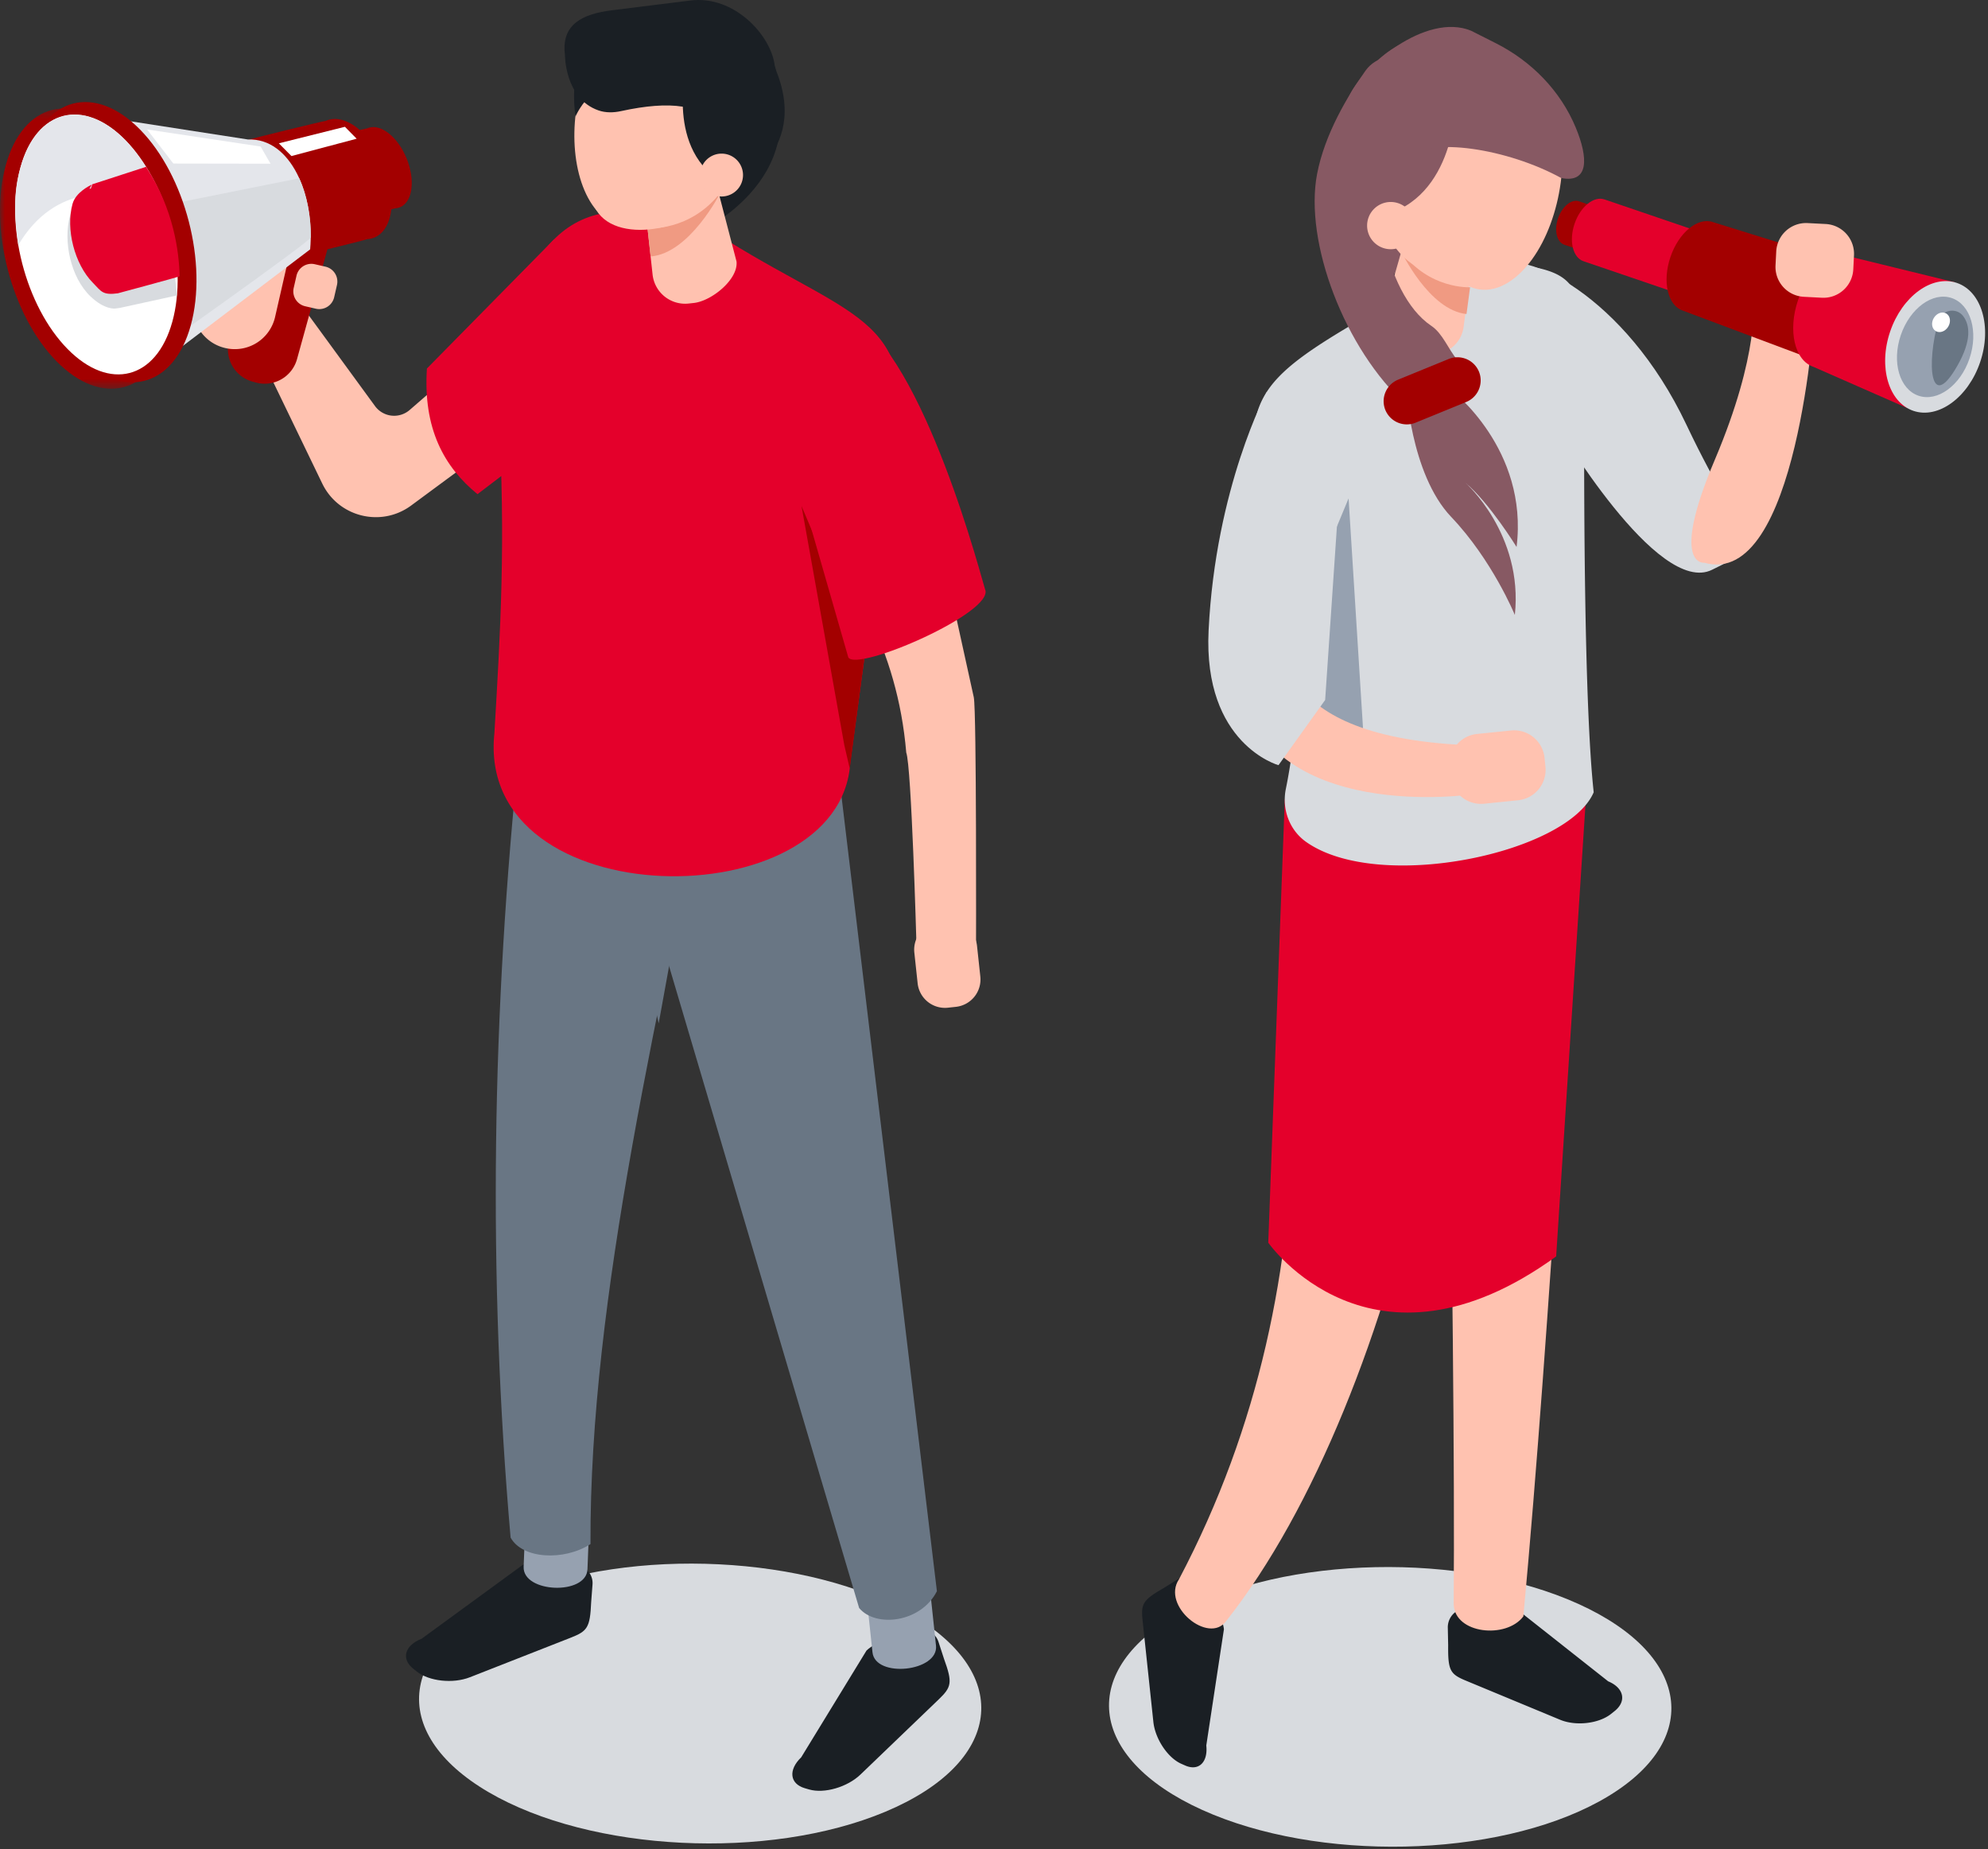 <svg xmlns="http://www.w3.org/2000/svg" xmlns:xlink="http://www.w3.org/1999/xlink" width="200" height="186" viewBox="0 0 200 186">
  <rect x="0" y="0" width="200" height="186" fill="#333333" stroke="none"/>
  <defs>
      <path id="a" d="M0 .299h17.63v28.193H0z"></path>
  </defs>
  <g fill="none" fill-rule="evenodd">
      <path fill="#D8DBDF" d="M169.662 42.729c-6.234-13.159-16.592-17.798-19.001-15.931-2.409 1.867 5.894 15.865 5.894 15.865s10.188 17.404 15.696 14.648c6.085-3.045 3.783-1.136-2.589-14.582">
      </path>
      <path fill="#FFC2B0" d="M182.57 31.25s-1.7 28.03-11.106 25.36c0 0-3.538.458 1.043-10.336 4.581-10.795 3.876-16.076 3.876-16.076l6.188 1.052z">
      </path>
      <path fill="#A30000" d="M158.86 20.25l12.345 4.208-1.487 4.369-12.345-4.209c-.758-.259-1.04-1.446-.63-2.652.411-1.207 1.359-1.975 2.117-1.717">
      </path>
      <path fill="#E4002B" d="M161.42 20.062l17.568 5.988-2.114 6.217-17.569-5.988c-1.08-.368-1.482-2.058-.897-3.775.584-1.717 1.932-2.81 3.011-2.442">
      </path>
      <path fill="#A30000" d="M172.32 22.34l.021.008 21.563 6.696-.002.009c.03.008.06.01.087.02 1.521.519 1.983 3.208 1.03 6.007-.951 2.799-2.957 4.647-4.477 4.13-.03-.01-.054-.026-.082-.037l-.002.007-21.167-7.935c-1.522-.518-2.076-2.932-1.24-5.392.838-2.459 2.748-4.033 4.27-3.514">
      </path>
      <path fill="#E4002B" d="M186.192 25.83c.01.002.018.007.027.01l10.424 2.553-4.732 12.67-9.484-4.165c-1.89-.644-2.58-3.645-1.54-6.7 1.04-3.058 3.415-5.013 5.305-4.369">
      </path>
      <path fill="#D8DBDF" d="M190.155 33.353c-1.209 3.553-.162 7.125 2.338 7.976 2.5.852 5.506-1.338 6.714-4.89 1.209-3.555.163-7.125-2.336-7.978-2.5-.852-5.507 1.338-6.716 4.892">
      </path>
      <path fill="#96A1B0" d="M191.225 33.717c-.923 2.714-.124 5.44 1.786 6.092 1.908.65 4.203-1.022 5.126-3.736.923-2.713.124-5.44-1.785-6.09-1.909-.651-4.204 1.021-5.127 3.734">
      </path>
      <path fill="#FFC2B0" d="M183.68 22.534l-1.836-.094a3.007 3.007 0 0 0-3.148 2.843l-.073 1.423a3.008 3.008 0 0 0 2.84 3.15l1.835.096a3.01 3.01 0 0 0 3.149-2.844l.072-1.422a3.008 3.008 0 0 0-2.84-3.152">
      </path>
      <path fill="#697684" d="M195.01 32.28c.32-1.123 1.814-1.403 2.507-.463.647.878.876 2.394-.604 4.985-2.752 4.816-3.123-.248-1.902-4.522">
      </path>
      <path fill="#FFF" d="M194.55 31.982c-.295.487-.21 1.078.19 1.32.4.244.963.046 1.258-.44.295-.487.209-1.078-.19-1.32-.401-.243-.963-.046-1.258.44">
      </path>
      <path fill="#D8DBDF" d="M160.881 181.218c-10.453 5.721-28.34 6.099-39.95.843-11.611-5.255-12.55-14.153-2.096-19.875 10.453-5.72 28.34-6.099 39.95-.843 11.611 5.255 12.55 14.153 2.096 19.875">
      </path>
      <path fill="#1A1F24" d="M121.357 175.587l1.774-11.689c-.138-1.294-1.407-3.507-2.603-4.766a1.651 1.651 0 0 0-2.068-.246l-1.427.888c-2.105 1.207-2.259 1.589-2.078 3.298l1.078 10.146c.182 1.708 1.442 3.6 2.8 4.206l.385.17c1.358.605 2.32-.299 2.139-2.007M161.785 169.13l-9.324-7.36c-1.205-.5-3.799-.38-5.522.137-.773.231-1.303 1.005-1.285 1.829l.037 1.779c-.03 2.572.224 2.904 1.815 3.564l9.446 3.92c1.591.66 3.902.393 5.134-.594l.35-.28c1.233-.987.94-2.334-.651-2.994">
      </path>
      <path fill="#FFC2B0" d="M146.245 161.39c.107 2.984 5.29 3.502 7.01 1.21 2.687-28.761 5.187-73.727 5.187-73.727l-13.388-26.085s1.43 71.962 1.191 98.602M118.61 158.865c-1.795 2.684 2.988 6.595 4.74 4.216 8.892-11.256 16.018-29.283 20.003-48.068 3.596-16.95-12.87-20.944-13.171-3.772-.286 16.225-3.408 32.131-11.571 47.624">
      </path>
      <path fill="#E4002B" d="M129.254 80.393l-1.663 44.615s10.38 14.85 28.964 1.381l3.22-49.595-30.521 3.599z"></path>
      <path fill="#D8DBDF" d="M160.332 79.698c-.963-8.907-.96-29.562-.963-36.204-.529-14.762 1.62-16.436-9.851-17.125l-3.038.926a20.97 20.97 0 0 0-4.174 1.784c-14.11 7.928-17.014 9.63-16.076 18.2.139 4.432 2.512-.353 3.257 2.532 1.43 5.535 1.927 19.488-.126 29.548-.414 2.03.35 4.14 2.041 5.334 7.333 5.176 26.318 1.134 28.93-4.995">
      </path>
      <path fill="#875963" d="M146.216 27.574s-1.848 1.834-2.804 2.07c-.959.236-11.636-7.785-8.219-17.33 2.166-6.046 13.585-1.78 13.585-1.78l-2.562 17.04z">
      </path>
      <path fill="#FFC2B0" d="M143.219 35.536l.505.068a3.14 3.14 0 0 0 3.516-2.693l1.282-9.632a3.141 3.141 0 0 0-2.69-3.52l-.505-.067a3.14 3.14 0 0 0-3.516 2.692l-2.591 9.074c-.228 1.71 2.292 3.851 3.999 4.078">
      </path>
      <path fill="#F09A82" d="M147.895 28.896s-4.108.236-6.927-3.608c0 0 2.802 5.92 6.568 6.301l.359-2.693z"></path>
      <path fill="#FFC2B0" d="M144.558 7.099c2.329-2.237 4.845-2.184 6.614-.24 2.435-.442 4.657 1.436 5.584 5.202 1.29 5.245-.416 12.142-3.812 15.404-2.372 2.28-4.938 2.175-6.71.121-2.993.443-6.223-1.699-7.175-5.565-1.29-5.245 2.104-11.66 5.5-14.922">
      </path>
      <path fill="#875963" d="M146.426 10.663s-.181 10.017-8.284 11.195c0 0-8.138-6.26-.415-14.903 6.81-7.62 15.108-.038 15.108-.038l-6.41 3.746z">
      </path>
      <path fill="#875963" d="M141.574 15.918c2.137-2.203 10.08-.98 15.492 1.991 2.827.553 2.706-2.063 1.472-5.048-1.537-3.721-4.46-6.7-8.053-8.514l-2.483-1.254c-4.564-1.886-11.087 3.65-12.348 6.751l3.128.65c-1.26 3.103-.309 4.162 2.792 5.424">
      </path>
      <path fill="#96A1B0" d="M135.672 50.136L127.591 69.6l9.655 5.589z"></path>
      <path fill="#FFC2B0" d="M145.936 78.109l-.092-.914a3.076 3.076 0 0 1 2.74-3.362l3.441-.351a3.075 3.075 0 0 1 3.36 2.743l.093.913a3.077 3.077 0 0 1-2.74 3.363l-3.441.351a3.076 3.076 0 0 1-3.361-2.743">
      </path>
      <path fill="#FFC2B0" d="M148.207 79.895s-20.775 3.129-23.625-11.267l4.783-4.699s-2.394 10.834 20.302 11.079l-1.46 4.887z">
      </path>
      <path fill="#D8DBDF" d="M135.093 44.19l-1.778 26.225-4.695 6.558s-7.59-2.096-7.031-13.546c.702-14.4 5.854-24.006 5.854-24.006l7.65 4.768z">
      </path>
      <path fill="#875963" d="M146.737 9.964c1.337 1.053-5.936 2.66-6.794 4.132-2.55 4.375-.816 15.424 4.049 18.68 1.146.767 1.676 2.293 2.642 3.471 2.688 3.28-1.797 7.554-4.936 4.705-.065-.057-.128-.115-.19-.172-6.275-5.691-10.307-16.463-9.005-23.275.768-4.02 3.09-7.89 4.864-10.384 1.127-1.587 3.358-1.892 4.887-.688l4.483 3.53z">
      </path>
      <path fill="#875963" d="M146.012 39.247s7.78 5.925 6.56 15.773c0 0-2.714-4.415-5.143-6.46 0 0 5.834 5.17 4.97 13.301 0 0-2.263-5.519-6.405-9.863-4.142-4.346-4.547-13.19-4.547-13.19l4.565.439z">
      </path>
      <path fill="#A30000" d="M142.411 42.52l5.1-2.084a2.343 2.343 0 0 0 1.279-3.045 2.34 2.34 0 0 0-3.043-1.28l-5.1 2.085a2.343 2.343 0 0 0-1.277 3.045 2.338 2.338 0 0 0 3.041 1.28">
      </path>
      <path fill="#FFC2B0" d="M137.605 23.263a2.376 2.376 0 1 0 4.614-1.137 2.376 2.376 0 1 0-4.614 1.137"></path>
      <path fill="#D8DBDF" d="M49.158 180.285c10.287 6.013 28.154 6.895 39.907 1.969 11.753-4.925 12.942-13.793 2.655-19.807-10.287-6.013-28.153-6.894-39.907-1.97-11.753 4.926-12.941 13.795-2.655 19.808">
      </path>
      <path fill="#FFC2B0" d="M25.27 33.843l7.148 14.796c1.632 3.378 5.928 4.44 8.945 2.214L61.46 36.01l-13.39-.715-6.855 5.946a2.385 2.385 0 0 1-3.49-.396l-6.703-9.18-5.751 2.178z">
      </path>
      <path fill="#1A1F24" d="M80.603 176.779l6.571-10.743c1-.96 3.551-1.89 5.39-2.092.825-.091 1.595.431 1.852 1.22l.555 1.707c.885 2.432.75 2.849-.57 4.116l-7.836 7.524c-1.32 1.267-3.644 1.942-5.165 1.5l-.43-.125c-1.522-.443-1.686-1.84-.367-3.107">
      </path>
      <path fill="#8585FF" d="M13.66 19.338c.696 2.355.278 4.554-.934 4.913-1.212.359-2.758-1.26-3.453-3.614-.696-2.354-.278-4.553.934-4.912 1.211-.358 2.757 1.26 3.453 3.613">
      </path>
      <path fill="#A30000" d="M25.4 38.388l.329.09a3.374 3.374 0 0 0 4.152-2.352l4.29-15.495a3.377 3.377 0 0 0-2.35-4.156l-.329-.091a3.374 3.374 0 0 0-4.152 2.353l-4.29 15.495a3.377 3.377 0 0 0 2.35 4.156">
      </path>
      <path fill="#FFC2B0" d="M22.64 35.006l.065.015a4.158 4.158 0 0 0 4.966-3.119l1.281-5.604a4.16 4.16 0 0 0-3.116-4.97l-.063-.015a4.158 4.158 0 0 0-4.966 3.118l-1.281 5.604a4.16 4.16 0 0 0 3.114 4.97M30.698 30.807l1.084.249a1.537 1.537 0 0 0 1.836-1.153l.284-1.239a1.538 1.538 0 0 0-1.153-1.837l-1.084-.249a1.537 1.537 0 0 0-1.836 1.153l-.283 1.239a1.538 1.538 0 0 0 1.152 1.837">
      </path>
      <path fill="#A30000" d="M31.648 14.207c.164-.075 5.098-1.282 5.285-1.293.594-.27 1.36-.132 2.148.477 1.533 1.187 2.564 3.706 2.304 5.627-.163 1.207-.797 1.891-1.626 1.939-.164.074-5.098 1.282-5.285 1.293-.594.269-1.36.131-2.148-.478-1.532-1.186-2.565-3.705-2.305-5.627.164-1.207.798-1.89 1.627-1.938">
      </path>
      <path fill="#A30000" d="M24.95 14.074c.243-.11 7.54-1.896 7.817-1.912.88-.399 2.012-.196 3.177.706 2.267 1.755 3.793 5.48 3.408 8.323-.241 1.785-1.179 2.796-2.405 2.867-.243.111-7.54 1.897-7.817 1.913-.88.398-2.012.195-3.177-.707-2.267-1.754-3.793-5.48-3.409-8.322.242-1.786 1.18-2.797 2.406-2.868">
      </path>
      <path fill="#E4E6EB" d="M24.953 14.033L6.198 11.127l7.462 27.262 17.542-13.303c.487-5.406-1.923-11.217-6.25-11.053">
      </path>
      <path fill="#D8DBDF" d="M9.21 22.125l4.32 14.66S31.26 24.283 31.265 23.88c.024-2.12-.382-4.229-1.16-5.948L9.21 22.125z">
      </path>
      <path fill="#A30000" d="M2.716 15.977c-1.732 6.257.551 15.084 5.1 19.715 4.548 4.63 9.64 3.312 11.372-2.946 1.732-6.258-.551-15.085-5.1-19.716C9.54 8.4 4.449 9.72 2.717 15.977">
      </path>
      <g transform="translate(0 10.612)">
          <mask id="b" fill="#fff">
              <use xlink:href="#a"></use>
          </mask>
          <path fill="#A30000" d="M.58 6.01c-1.733 6.259.55 15.085 5.099 19.717 4.548 4.63 9.64 3.311 11.372-2.947 1.733-6.257-.55-15.084-5.099-19.715C7.404-1.565 2.312-.247.579 6.01" mask="url(#b)"></path>
      </g>
      <path fill="#FFF" d="M2.06 16.817C.454 22.62 2.571 30.805 6.79 35.099c4.218 4.295 8.94 3.071 10.546-2.732 1.607-5.802-.51-13.988-4.728-18.283-4.218-4.294-8.94-3.07-10.547 2.733">
      </path>
      <path fill="#E4E6EB" d="M16.737 21.075c-1.135-3.483-3.172-6.002-4.124-6.972-4.219-4.294-8.94-3.071-10.546 2.732-.46 1.66-.826 3.567-.229 7.82 3.617-6.125 9.672-6.034 14.899-3.58">
      </path>
      <path fill="#D8DBDF" d="M15.15 19.935c-.97-.922-1.854-1.256-2.724-1.195l.029-.002-.135.062c-.04.006-.126.041-.164.05l-3.275.39c-.126.017-.294-.231-.416-.223l.671-.046.032.46c.014.195-1.799 1.098-2.126 2.28-.7 2.528.052 6.2 2.075 8.12 1.444 1.37 2.483 1.203 2.483 1.203s.421-.045.512-.071l5.692-1.245s-.633-7.861-2.654-9.783">
      </path>
      <path fill="#E4002B" d="M14.693 16.781c-.036.009-5.405 1.756-5.405 1.756-.117.018-.206.437-.32.445l.169-.011.151-.434c-.24.124-1.666.794-1.993 1.976-.7 2.527.204 6.055 2.04 7.925.866.88.958 1.282 2.56 1.063v-.007s5.964-1.603 6.175-1.699c-.048-2.42-.583-6.747-3.377-11.014">
      </path>
      <path fill="#FFF" d="M26.22 14.74L14.8 13.024l2.638 3.426 9.775.017zM35.88 13.954l-6.559 1.744-1.27-1.281 6.65-1.662z">
      </path>
      <path fill="#96A1B0" d="M94.165 165.534c.28 2.629-6.11 3.31-6.39.681l-.911-8.545 6.39-.682.91 8.546z"></path>
      <path fill="#1A1F24" d="M42.417 164.848l10.167-7.424c1.29-.505 4.002-.392 5.778.124.798.23 1.311 1.007 1.248 1.835l-.137 1.789c-.108 2.586-.391 2.92-2.095 3.587l-10.11 3.966c-1.703.668-4.108.405-5.346-.584l-.351-.28c-1.238-.99-.857-2.345.846-3.013">
      </path>
      <path fill="#96A1B0" d="M59.1 157.863c-.103 2.642-6.524 2.39-6.42-.253l.337-8.587 6.421.252-.337 8.588z"></path>
      <path fill="#697684" d="M59.405 155.33c-2.685 1.711-6.842 1.506-8.037-.654-2.291-26.217-1.911-52.792.918-79.695l20.502-5.145c-6.566 32.174-13.477 60.601-13.383 85.494">
      </path>
      <path fill="#697684" d="M94.256 160.066c-1.607 3.182-6.176 3.689-7.825 1.69l-25.78-87.053 23.062-2.461 10.543 87.824z">
      </path>
      <path fill="#697684" d="M67.737 94.864l-1.471 8.084-3.753-17.417c.988.303 2.054.54 3.163.738l2.06 8.595z"></path>
      <path fill="#FFC2B0" d="M80.636 50.904c4.92 7.03 9.645 14.232 10.536 24.801.522 1.34 1.017 18.962 1.017 18.962l6.003.99s.065-24.197-.226-25.516l-5.67-25.782-11.66 6.545z">
      </path>
      <path fill="#FFC2B0" d="M95.252 92.694l-.82.088a2.769 2.769 0 0 0-2.447 3.041l.333 3.098a2.766 2.766 0 0 0 3.038 2.45l.822-.089a2.77 2.77 0 0 0 2.447-3.04l-.334-3.099a2.767 2.767 0 0 0-3.039-2.45">
      </path>
      <path fill="#E4002B" d="M55.733 24.086L42.949 37.071c-.394 6.067 1.73 9.9 5.088 12.64l14.847-11.302-4.59-9.48-2.561-4.843z">
      </path>
      <path fill="#E4002B" d="M49.737 73.766c.597-10.096 1.172-19.463.413-32.13 1.029-17.418 7.986-23.474 18.711-18.822l4.459 1.473c12.81 7.918 19.55 7.958 16.356 21.832l-4.134 30.586c-.934 15.816-37.746 15.604-35.805-2.94">
      </path>
      <path fill="#A30000" d="M80.636 50.904l4.303 24.046.547 2.349L87 65.921z"></path>
      <path fill="#1A1F24" d="M65.23 21.93s1.186 2.042 1.97 2.474c.782.433 12.028-4.078 11.278-13.25-.474-5.808-11.485-4.762-11.485-4.762L65.23 21.93z">
      </path>
      <path fill="#FFC2B0" d="M69.804 30.477l-.531.058a3.292 3.292 0 0 1-3.62-2.908l-1.11-10.13a3.294 3.294 0 0 1 2.905-3.623l.532-.058a3.293 3.293 0 0 1 3.621 2.908l2.495 9.576c.197 1.796-2.497 3.98-4.292 4.177">
      </path>
      <path fill="#E4002B" d="M79.839 46.978l5.503 19.15c.852 1.511 14.782-4.538 13.76-6.843-.18-.406-6.04-23.492-13.568-27.607-6.113-3.344-8.665 6.547-5.695 15.3">
      </path>
      <path fill="#F09A82" d="M65.142 22.967s4.3.348 7.349-3.613c0 0-3.081 6.138-7.038 6.445l-.31-2.832z">
      </path>
      <path fill="#FFC2B0" d="M67.638 19.103c-2.365 4.292-6.072 4.805-8.28 1.145-2.207-3.66-2.08-10.105.285-14.398 2.365-4.292 6.071-4.804 8.28-1.145 2.207 3.66 2.08 10.106-.285 14.398">
      </path>
      <path fill="#FFC2B0" d="M72.807 18.75c-2.365 4.293-10.607 6.048-12.814 2.388-2.208-3.659.862-11.324 3.227-15.615C65.585 1.23 69.292.718 71.5 4.378c2.208 3.659 3.672 10.08 1.307 14.372">
      </path>
      <path fill="#1A1F24" d="M69.024 7.06s-2.198 8.821 4.626 11.765c0 0 8.604-3.568 3.869-12.964-4.173-8.281-13.23-3.595-13.23-3.595l4.735 4.795zM57.896 11.732s1.453-3.713 6.33-4.72L60.838 4.33s-3.873.364-2.942 7.403">
      </path>
      <path fill="#1A1F24" d="M72.04 12.81c-1.28-2.3-4.606-2.715-9.556-1.634-.754.164-1.546.184-2.275-.07-3.418-1.187-3.375-5.62-3.375-5.62-.374-3.015 1.728-4.079 4.741-4.454l7.849-.977c4.443-.577 8.139 3.503 8.514 6.52l.135.506c.375 3.017-3.02 5.354-6.033 5.73">
      </path>
      <path fill="#FFC2B0" d="M74.482 18.652a2.155 2.155 0 1 1-3.776-2.084 2.155 2.155 0 1 1 3.776 2.084">
      </path>
  </g>
</svg>